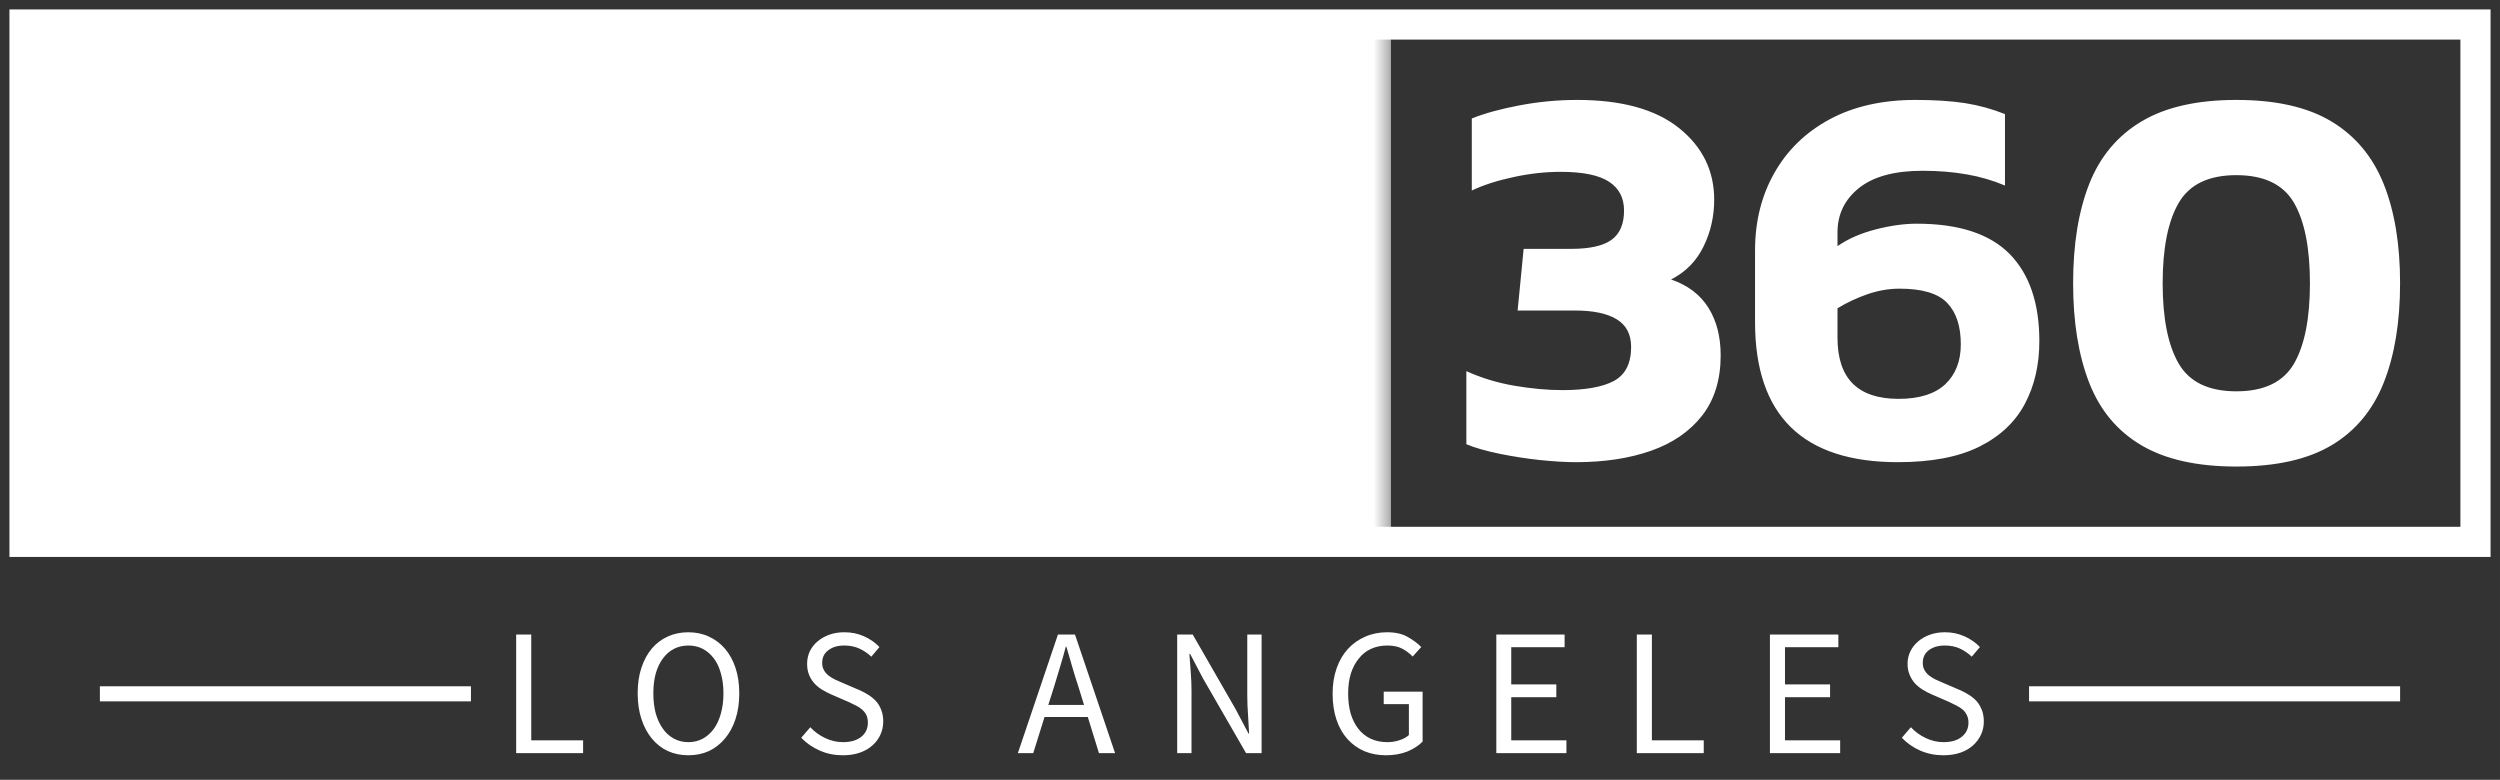 <svg xmlns="http://www.w3.org/2000/svg" xmlns:xlink="http://www.w3.org/1999/xlink" version="1.0" x="0" y="0" width="2400" height="748.585" viewBox="87.079 99.136 165.842 51.728" preserveAspectRatio="xMidYMid meet" color-interpolation-filters="sRGB"><rect x="87.079" y="99.136" width="165.842" height="51.728" fill="#333333" stroke="none"/><g><defs><linearGradient id="92" x1="0%" y1="0%" x2="100%" y2="0%"><stop offset="0%" stop-color="#fa71cd"></stop> <stop offset="100%" stop-color="#9b59b6"></stop></linearGradient><linearGradient id="93" x1="0%" y1="0%" x2="100%" y2="0%"><stop offset="0%" stop-color="#f9d423"></stop> <stop offset="100%" stop-color="#f83600"></stop></linearGradient><linearGradient id="94" x1="0%" y1="0%" x2="100%" y2="0%"><stop offset="0%" stop-color="#0064d2"></stop> <stop offset="100%" stop-color="#1cb0f6"></stop></linearGradient><linearGradient id="95" x1="0%" y1="0%" x2="100%" y2="0%"><stop offset="0%" stop-color="#f00978"></stop> <stop offset="100%" stop-color="#3f51b1"></stop></linearGradient><linearGradient id="96" x1="0%" y1="0%" x2="100%" y2="0%"><stop offset="0%" stop-color="#7873f5"></stop> <stop offset="100%" stop-color="#ec77ab"></stop></linearGradient><linearGradient id="97" x1="0%" y1="0%" x2="100%" y2="0%"><stop offset="0%" stop-color="#f9d423"></stop> <stop offset="100%" stop-color="#e14fad"></stop></linearGradient><linearGradient id="98" x1="0%" y1="0%" x2="100%" y2="0%"><stop offset="0%" stop-color="#009efd"></stop> <stop offset="100%" stop-color="#2af598"></stop></linearGradient><linearGradient id="99" x1="0%" y1="0%" x2="100%" y2="0%"><stop offset="0%" stop-color="#ffcc00"></stop> <stop offset="100%" stop-color="#00b140"></stop></linearGradient><linearGradient id="100" x1="0%" y1="0%" x2="100%" y2="0%"><stop offset="0%" stop-color="#d51007"></stop> <stop offset="100%" stop-color="#ff8177"></stop></linearGradient><linearGradient id="102" x1="0%" y1="0%" x2="100%" y2="0%"><stop offset="0%" stop-color="#a2b6df"></stop> <stop offset="100%" stop-color="#0c3483"></stop></linearGradient><linearGradient id="103" x1="0%" y1="0%" x2="100%" y2="0%"><stop offset="0%" stop-color="#7ac5d8"></stop> <stop offset="100%" stop-color="#eea2a2"></stop></linearGradient><linearGradient id="104" x1="0%" y1="0%" x2="100%" y2="0%"><stop offset="0%" stop-color="#00ecbc"></stop> <stop offset="100%" stop-color="#007adf"></stop></linearGradient><linearGradient id="105" x1="0%" y1="0%" x2="100%" y2="0%"><stop offset="0%" stop-color="#b88746"></stop> <stop offset="100%" stop-color="#fdf5a6"></stop></linearGradient></defs><g fill="#fff" class="endsvg" transform="translate(88.705,100.762)"><g class="tp-name" transform="translate(0,0)"><g><rect stroke-width="2" class="i-icon-bg" x="0" y="0" width="162.59" height="34.32" fill-opacity="0" stroke="rgb(255, 255, 255)"></rect> </g> <g transform="translate(0,0)"><g mask="url(#96d8e349-0df3-46bd-9e5d-6257507b425e)"><g><rect stroke-width="2" class="i-icon-bg" x="0" y="0" width="90.65" height="34.32"></rect> </g> <g transform="translate(5,5)"><g><g transform="scale(1)"><path d="M17.92 0L2.53 0L2.53-23.31L5.50-23.31L5.50-2.32L17.92-2.32L17.92 0ZM31.17 0.36L31.17 0.36Q26.39 0.36 23.87-1.92Q21.36-4.20 21.36-8.54L21.36-8.54L21.36-23.31L24.32-23.31L24.32-8.51Q24.32-5.32 26.12-3.75Q27.91-2.17 31.17-2.17L31.17-2.17Q34.39-2.17 36.18-3.75Q37.97-5.32 37.97-8.51L37.97-8.51L37.97-23.31L40.94-23.31L40.94-8.54Q40.94-4.20 38.42-1.92Q35.91 0.36 31.17 0.36ZM47.27 0L43.84 0L52.05-11.58L43.94-23.31L47.35-23.31L53.83-13.79L60.31-23.31L63.71-23.31L55.60-11.58L63.82 0L60.38 0L53.83-9.30L47.27 0ZM83.18 0L67.44 0L67.44-23.31L83.18-23.31L83.18-20.96L70.40-20.96L70.40-12.81L81.88-12.81L81.88-10.50L70.40-10.50L70.40-2.32L83.18-2.32L83.18 0Z" transform="translate(-2.534, 23.673)"></path></g></g></g></g> <g transform="translate(90.65,0)"><g><rect stroke-width="2" class="i-icon-bg" x="0" y="0" width="71.94" height="34.32" fill-opacity="0"></rect> </g> <g transform="translate(5,5)"><g fill="#fff"><g transform="scale(1)"><path d="M8.40 0.36L8.40 0.36Q7.38 0.36 6.01 0.22Q4.63 0.07 3.31-0.20Q1.99-0.47 1.12-0.83L1.12-0.83L1.12-5.68Q2.61-5.00 4.31-4.71Q6.01-4.42 7.49-4.42L7.49-4.42Q9.77-4.42 10.91-5.03Q12.05-5.65 12.05-7.28L12.05-7.28Q12.05-8.54 11.09-9.12Q10.14-9.70 8.33-9.70L8.33-9.70L4.52-9.70L4.92-13.79L8.07-13.79Q9.92-13.79 10.75-14.39Q11.58-14.99 11.58-16.33L11.58-16.33Q11.58-17.59 10.59-18.24Q9.59-18.90 7.38-18.90L7.38-18.90Q5.83-18.90 4.24-18.55Q2.64-18.21 1.48-17.66L1.48-17.66L1.48-22.44Q2.75-22.95 4.65-23.31Q6.55-23.67 8.47-23.67L8.47-23.67Q12.89-23.67 15.22-21.81Q17.56-19.94 17.56-17.05L17.56-17.05Q17.56-15.38 16.85-13.94Q16.14-12.49 14.70-11.76L14.70-11.76Q16.36-11.19 17.18-9.88Q17.99-8.58 17.99-6.73L17.99-6.73Q17.99-4.31 16.76-2.73Q15.53-1.16 13.38-0.40Q11.22 0.36 8.40 0.36ZM29.75 0.36L29.75 0.36Q20.27 0.36 20.27-8.94L20.27-8.94L20.27-13.68Q20.27-16.58 21.56-18.84Q22.84-21.10 25.23-22.39Q27.62-23.67 30.91-23.67L30.91-23.67Q32.80-23.67 34.19-23.46Q35.58-23.24 36.85-22.73L36.85-22.73L36.85-17.99Q35.65-18.50 34.32-18.73Q32.98-18.97 31.38-18.97L31.38-18.97Q28.60-18.97 27.17-17.83Q25.74-16.69 25.74-14.88L25.74-14.88L25.74-13.97Q26.79-14.70 28.27-15.08Q29.75-15.46 30.99-15.46L30.99-15.46Q35.18-15.46 37.16-13.45Q39.13-11.44 39.13-7.67L39.13-7.67Q39.13-5.32 38.17-3.51Q37.21-1.70 35.15-0.67Q33.08 0.36 29.75 0.36ZM29.79-3.84L29.79-3.84Q31.85-3.84 32.89-4.81Q33.92-5.79 33.92-7.46L33.92-7.46Q33.92-9.27 33.01-10.21Q32.11-11.15 29.86-11.15L29.86-11.15Q28.81-11.15 27.75-10.79Q26.68-10.42 25.74-9.85L25.74-9.85L25.74-7.89Q25.74-3.84 29.79-3.84ZM52.20 0.65L52.20 0.65Q48.29 0.65 45.90-0.76Q43.51-2.17 42.44-4.90Q41.37-7.64 41.37-11.51L41.37-11.51Q41.37-15.38 42.44-18.10Q43.51-20.81 45.90-22.24Q48.29-23.67 52.20-23.67L52.20-23.67Q56.14-23.67 58.51-22.24Q60.88-20.81 61.97-18.10Q63.06-15.38 63.06-11.51L63.06-11.51Q63.06-7.64 61.97-4.90Q60.88-2.17 58.51-0.76Q56.14 0.65 52.20 0.65ZM52.20-4.34L52.20-4.34Q54.95-4.34 56.02-6.17Q57.08-8.00 57.08-11.51L57.08-11.51Q57.08-15.02 56.02-16.85Q54.95-18.68 52.20-18.68L52.20-18.68Q49.45-18.68 48.38-16.85Q47.31-15.02 47.31-11.51L47.31-11.51Q47.31-8.00 48.38-6.17Q49.45-4.34 52.20-4.34Z" transform="translate(-1.122, 23.673)"></path></g></g></g></g></g></g> <g fill-rule="" class="tp-slogan" fill="#fff" transform="translate(5,40.32)"><rect x="0" height="1" y="3.58" width="24.615"></rect> <rect height="1" y="3.58" width="24.615" x="127.975"></rect> <g transform="translate(27.615,0)"><g transform="scale(1)"><path d="M1.08 0L1.08-7.87L2.08-7.87L2.08-0.85L5.52-0.85L5.52 0L1.08 0ZM12.50 0.14L12.50 0.14Q11.76 0.14 11.14-0.14Q10.52-0.43 10.08-0.97Q9.64-1.50 9.39-2.26Q9.14-3.02 9.14-3.97L9.14-3.97Q9.14-4.92 9.39-5.67Q9.64-6.42 10.08-6.94Q10.52-7.46 11.14-7.74Q11.76-8.02 12.50-8.02L12.50-8.02Q13.25-8.02 13.87-7.73Q14.48-7.45 14.93-6.93Q15.38-6.41 15.63-5.66Q15.88-4.91 15.88-3.97L15.88-3.97Q15.88-3.02 15.63-2.26Q15.38-1.50 14.93-0.97Q14.48-0.43 13.87-0.14Q13.25 0.14 12.50 0.14ZM12.50-0.73L12.50-0.73Q13.03-0.73 13.46-0.96Q13.88-1.19 14.19-1.61Q14.50-2.04 14.66-2.63Q14.83-3.23 14.83-3.97L14.83-3.97Q14.83-4.70 14.66-5.29Q14.50-5.88 14.19-6.29Q13.88-6.70 13.46-6.92Q13.03-7.14 12.50-7.14L12.50-7.14Q11.98-7.14 11.55-6.92Q11.12-6.70 10.82-6.29Q10.51-5.88 10.34-5.29Q10.18-4.70 10.18-3.97L10.18-3.97Q10.18-3.23 10.34-2.63Q10.51-2.04 10.82-1.61Q11.12-1.19 11.55-0.96Q11.98-0.73 12.50-0.73ZM19.99-1.02L20.59-1.72Q21.01-1.27 21.58-1.00Q22.15-0.73 22.76-0.73L22.76-0.73Q23.54-0.73 23.98-1.09Q24.41-1.44 24.41-2.02L24.41-2.02Q24.41-2.32 24.31-2.53Q24.20-2.74 24.03-2.89Q23.86-3.04 23.62-3.16Q23.38-3.28 23.10-3.41L23.10-3.41L21.97-3.90Q21.70-4.02 21.41-4.19Q21.12-4.36 20.89-4.60Q20.66-4.84 20.52-5.17Q20.38-5.50 20.38-5.93L20.38-5.93Q20.38-6.37 20.56-6.76Q20.75-7.14 21.08-7.42Q21.41-7.70 21.86-7.86Q22.31-8.02 22.85-8.02L22.85-8.02Q23.56-8.02 24.16-7.75Q24.76-7.48 25.18-7.04L25.18-7.04L24.64-6.40Q24.28-6.74 23.84-6.94Q23.40-7.14 22.85-7.14L22.85-7.14Q22.19-7.14 21.79-6.83Q21.38-6.53 21.38-5.99L21.38-5.99Q21.38-5.70 21.50-5.50Q21.61-5.30 21.80-5.15Q22.00-5.00 22.22-4.89Q22.45-4.78 22.69-4.68L22.69-4.68L23.81-4.20Q24.14-4.06 24.44-3.87Q24.74-3.68 24.96-3.44Q25.18-3.19 25.30-2.86Q25.43-2.53 25.43-2.10L25.43-2.10Q25.43-1.63 25.24-1.22Q25.06-0.82 24.71-0.51Q24.36-0.20 23.87-0.03Q23.38 0.14 22.75 0.14L22.75 0.14Q21.92 0.14 21.22-0.17Q20.51-0.48 19.99-1.02L19.99-1.02ZM36.38-3.20L38.75-3.20L38.38-4.40Q38.16-5.06 37.97-5.72Q37.78-6.37 37.58-7.06L37.58-7.06L37.54-7.06Q37.36-6.37 37.16-5.72Q36.97-5.06 36.76-4.40L36.76-4.40L36.38-3.20ZM39.74 0L39-2.40L36.13-2.40L35.38 0L34.36 0L37.02-7.87L38.15-7.87L40.81 0L39.74 0ZM44.93 0L44.93-7.87L45.96-7.87L48.80-2.93L49.66-1.30L49.70-1.30Q49.67-1.90 49.63-2.54Q49.58-3.18 49.58-3.80L49.58-3.80L49.58-7.87L50.53-7.87L50.53 0L49.50 0L46.64-4.96L45.79-6.58L45.74-6.58Q45.79-5.98 45.83-5.36Q45.88-4.74 45.88-4.12L45.88-4.12L45.88 0L44.93 0ZM55.24-3.94L55.24-3.94Q55.24-4.88 55.51-5.64Q55.78-6.40 56.26-6.92Q56.75-7.45 57.41-7.73Q58.07-8.02 58.86-8.02L58.86-8.02Q59.68-8.02 60.22-7.71Q60.77-7.40 61.12-7.04L61.12-7.04L60.55-6.41Q60.25-6.72 59.86-6.93Q59.47-7.14 58.87-7.14L58.87-7.14Q58.27-7.14 57.79-6.92Q57.31-6.70 56.98-6.28Q56.64-5.87 56.45-5.28Q56.27-4.69 56.27-3.96L56.27-3.96Q56.27-3.22 56.44-2.62Q56.62-2.03 56.95-1.61Q57.28-1.19 57.76-0.96Q58.25-0.73 58.88-0.73L58.88-0.73Q59.30-0.73 59.68-0.86Q60.06-0.98 60.30-1.20L60.30-1.20L60.30-3.25L58.63-3.25L58.63-4.08L61.21-4.08L61.21-0.77Q60.83-0.37 60.20-0.11Q59.57 0.14 58.78 0.14L58.78 0.14Q58.00 0.14 57.35-0.13Q56.70-0.41 56.23-0.93Q55.76-1.45 55.50-2.21Q55.24-2.98 55.24-3.94ZM66.10 0L66.10-7.87L70.63-7.87L70.63-7.03L67.09-7.03L67.09-4.56L70.08-4.56L70.08-3.71L67.09-3.71L67.09-0.85L70.75-0.85L70.75 0L66.10 0ZM75.42 0L75.42-7.87L76.42-7.87L76.42-0.85L79.86-0.85L79.86 0L75.42 0ZM84.25 0L84.25-7.87L88.79-7.87L88.79-7.03L85.25-7.03L85.25-4.56L88.24-4.56L88.24-3.71L85.25-3.71L85.25-0.85L88.91-0.85L88.91 0L84.25 0ZM93-1.02L93.60-1.72Q94.02-1.27 94.59-1.00Q95.16-0.73 95.77-0.73L95.77-0.73Q96.55-0.73 96.98-1.09Q97.42-1.44 97.42-2.02L97.42-2.02Q97.42-2.32 97.31-2.53Q97.21-2.74 97.04-2.89Q96.86-3.04 96.62-3.16Q96.38-3.28 96.11-3.41L96.11-3.41L94.98-3.90Q94.70-4.02 94.42-4.19Q94.13-4.36 93.90-4.60Q93.67-4.84 93.53-5.17Q93.38-5.50 93.38-5.93L93.38-5.93Q93.38-6.37 93.57-6.76Q93.76-7.14 94.09-7.42Q94.42-7.70 94.87-7.86Q95.32-8.02 95.86-8.02L95.86-8.02Q96.56-8.02 97.16-7.75Q97.76-7.48 98.18-7.04L98.18-7.04L97.64-6.40Q97.28-6.74 96.85-6.94Q96.41-7.14 95.86-7.14L95.86-7.14Q95.20-7.14 94.79-6.83Q94.39-6.53 94.39-5.99L94.39-5.99Q94.39-5.70 94.51-5.50Q94.62-5.30 94.81-5.15Q95.00-5.00 95.23-4.89Q95.46-4.78 95.70-4.68L95.70-4.68L96.82-4.20Q97.15-4.06 97.45-3.87Q97.75-3.68 97.97-3.44Q98.18-3.19 98.31-2.86Q98.44-2.53 98.44-2.10L98.44-2.10Q98.44-1.63 98.25-1.22Q98.06-0.82 97.72-0.51Q97.37-0.20 96.88-0.03Q96.38 0.14 95.76 0.14L95.76 0.14Q94.93 0.14 94.22-0.17Q93.52-0.48 93-1.02L93-1.02Z" transform="translate(-1.08, 8.016)"></path></g></g></g></g><mask id="96d8e349-0df3-46bd-9e5d-6257507b425e"><g fill="white"><rect stroke-width="2" class="i-icon-bg" x="0" y="0" width="90.65" height="34.32"></rect> </g> <g transform="translate(5,5)" fill="black"><g><g transform="scale(1)"><path d="M17.92 0L2.53 0L2.53-23.31L5.50-23.31L5.50-2.32L17.92-2.32L17.92 0ZM31.17 0.36L31.17 0.36Q26.39 0.36 23.87-1.92Q21.36-4.20 21.36-8.54L21.36-8.54L21.36-23.31L24.32-23.31L24.32-8.51Q24.32-5.32 26.12-3.75Q27.91-2.17 31.17-2.17L31.17-2.17Q34.39-2.17 36.18-3.75Q37.97-5.32 37.97-8.51L37.97-8.51L37.97-23.31L40.94-23.31L40.94-8.54Q40.94-4.20 38.42-1.92Q35.91 0.36 31.17 0.36ZM47.27 0L43.84 0L52.05-11.58L43.94-23.31L47.35-23.31L53.83-13.79L60.31-23.31L63.71-23.31L55.60-11.58L63.82 0L60.38 0L53.83-9.30L47.27 0ZM83.18 0L67.44 0L67.44-23.31L83.18-23.31L83.18-20.96L70.40-20.96L70.40-12.81L81.88-12.81L81.88-10.50L70.40-10.50L70.40-2.32L83.18-2.32L83.18 0Z" transform="translate(-2.534, 23.673)"></path></g></g></g></mask><defs v-gra="od"></defs></g></svg>
